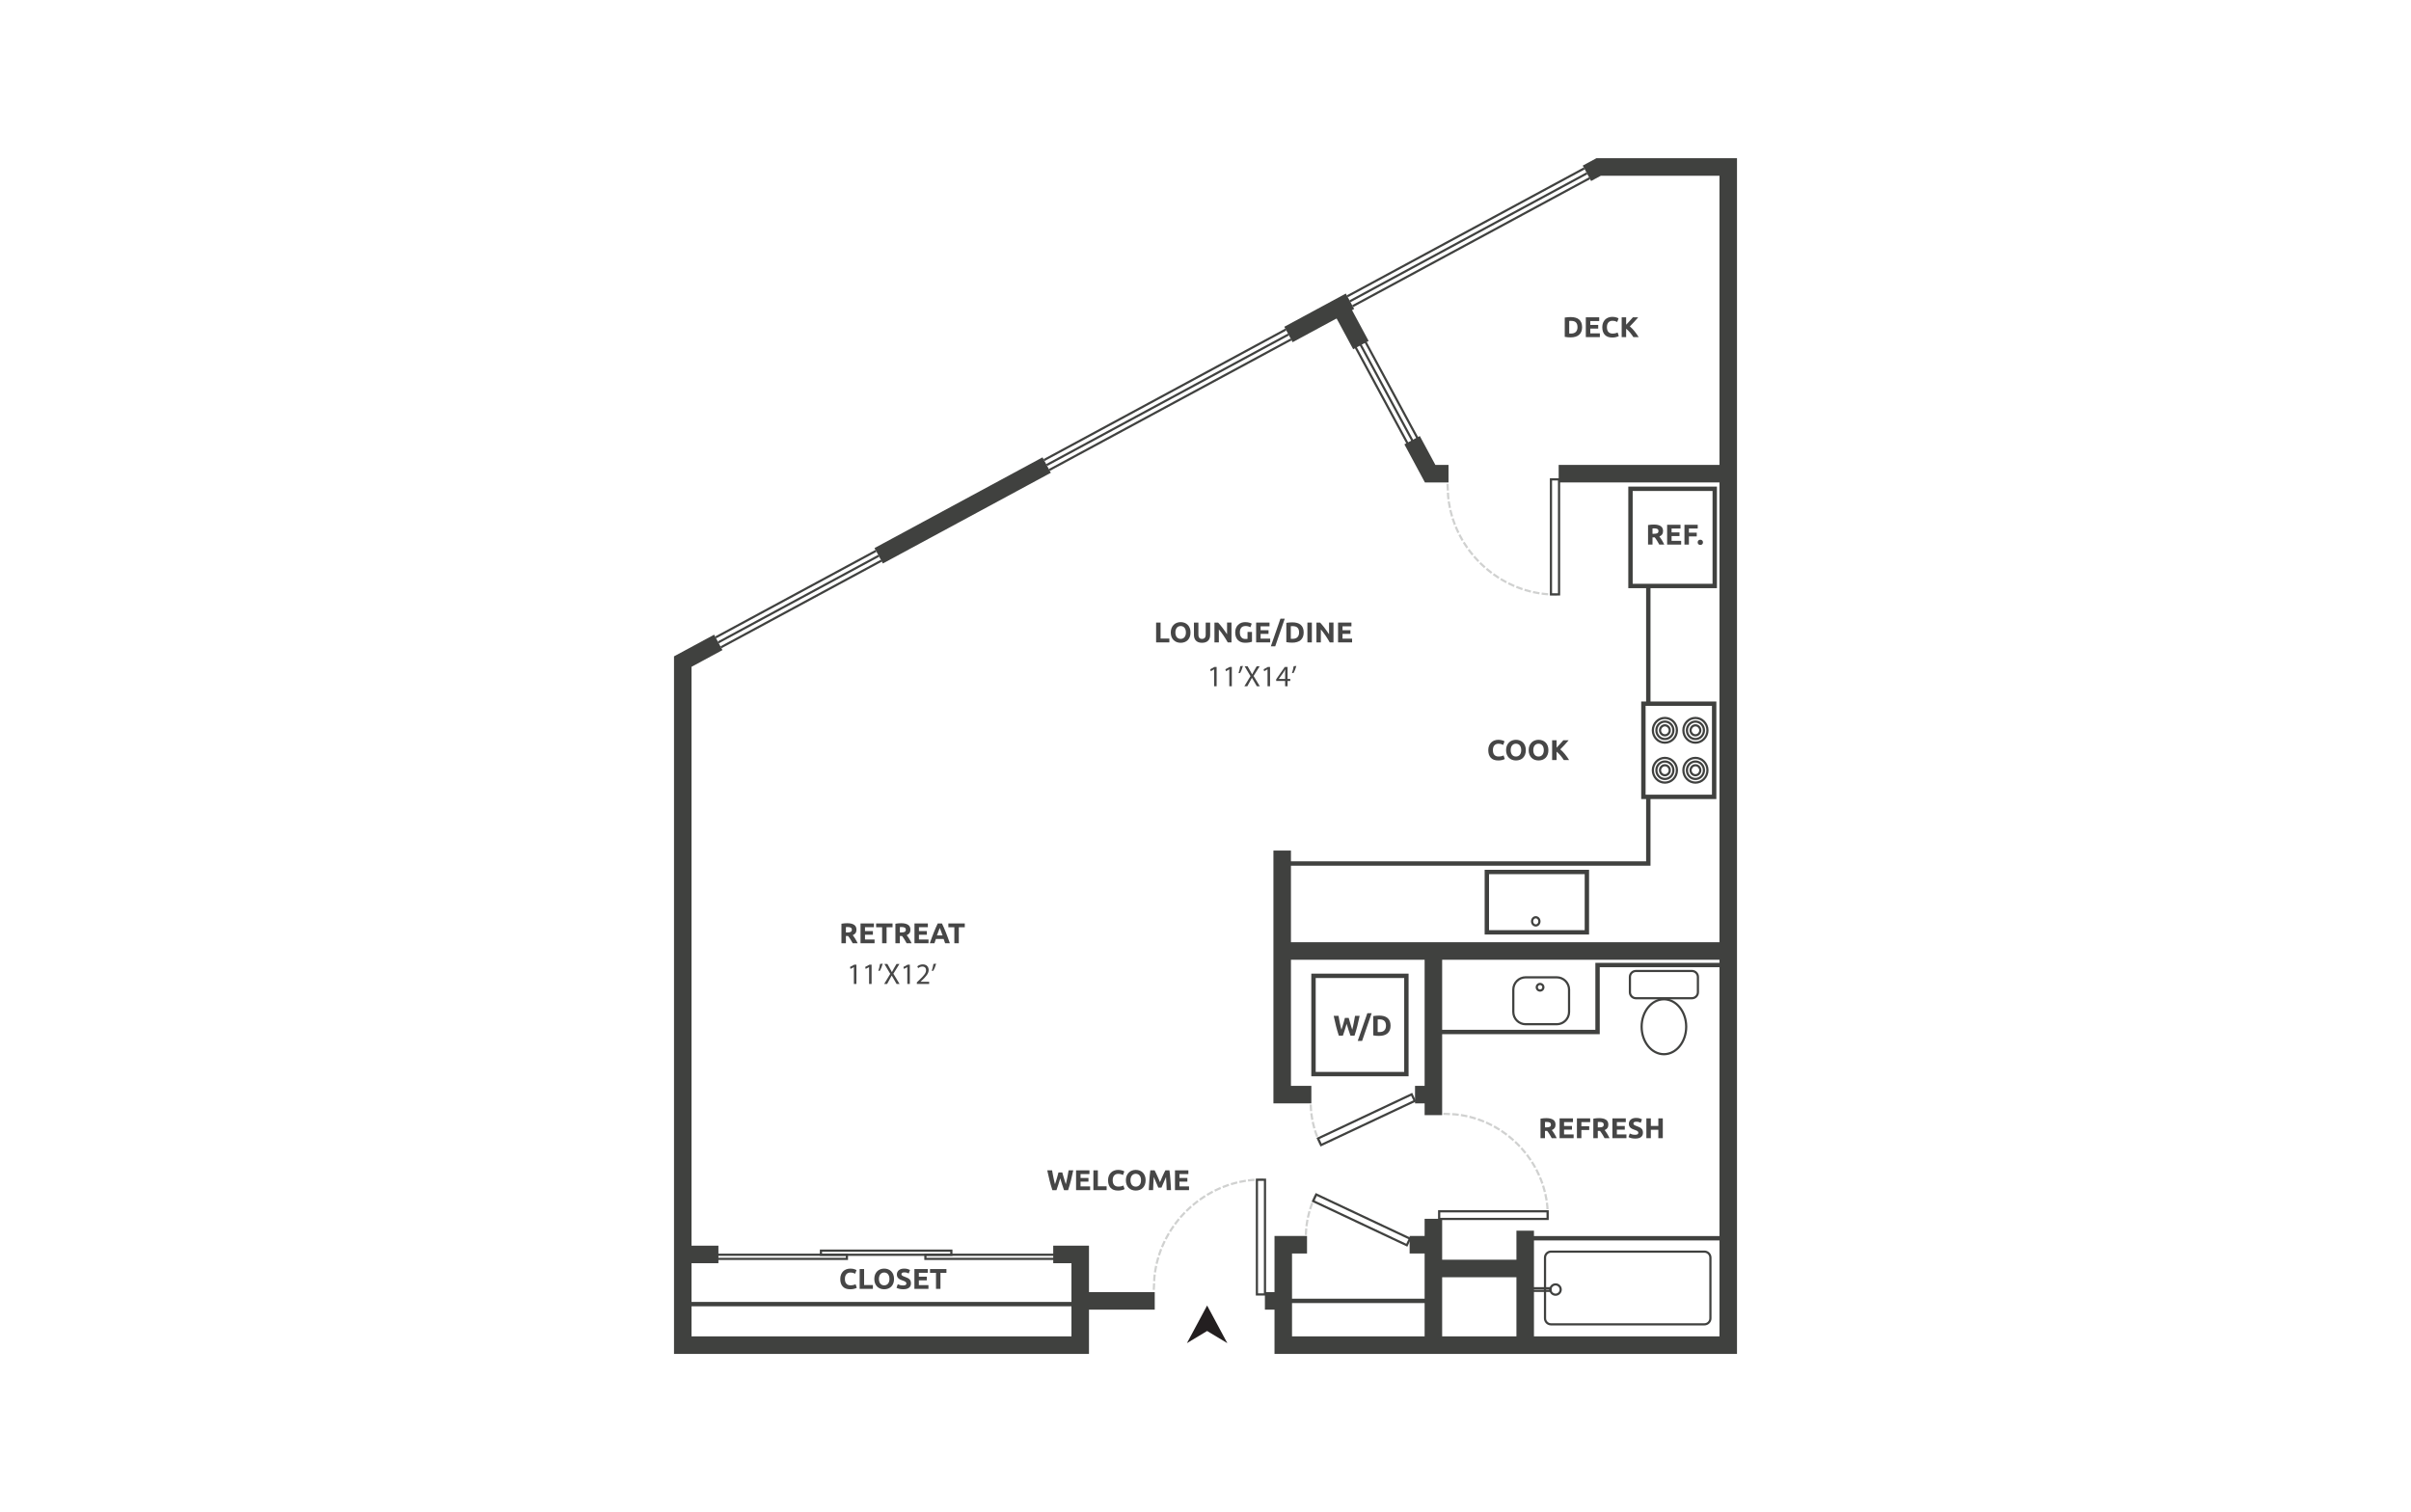 <?xml version="1.0" encoding="UTF-8"?><svg id="Layer_1" xmlns="http://www.w3.org/2000/svg" viewBox="0 0 998 626"><defs><style>.cls-1{fill:#d0d1d0;}.cls-2{fill:#231f20;}.cls-3{fill:#464646;}.cls-4{fill:#fff;}.cls-5{fill:#40413f;}</style></defs><rect class="cls-4" x="-15" y="-13" width="1028" height="652"/><path class="cls-5" d="M688.756,436.879c-5.337,0-9.679-5.303-9.679-11.822s4.342-11.828,9.679-11.828,9.677,5.306,9.677,11.828-4.341,11.822-9.677,11.822ZM688.756,414.136c-4.837,0-8.772,4.899-8.772,10.921,0,6.018,3.935,10.915,8.772,10.915s8.77-4.897,8.77-10.915c0-6.022-3.934-10.921-8.77-10.921Z"/><path class="cls-5" d="M700.347,413.697h-23.182c-1.618,0-2.934-1.316-2.934-2.935v-6.316c0-1.617,1.316-2.933,2.934-2.933h23.182c1.618,0,2.935,1.316,2.935,2.933v6.316c0,1.619-1.317,2.935-2.935,2.935ZM677.165,402.42c-1.118,0-2.027.909-2.027,2.026v6.316c0,1.118.909,2.028,2.027,2.028h23.182c1.119,0,2.028-.91,2.028-2.028v-6.316c0-1.118-.909-2.026-2.028-2.026h-23.182Z"/><path class="cls-5" d="M644.399,424.466h-12.892c-3.058,0-5.546-2.488-5.546-5.545v-9.226c0-3.059,2.488-5.547,5.546-5.547h12.892c3.058,0,5.546,2.488,5.546,5.547v9.226c0,3.057-2.488,5.545-5.546,5.545ZM631.507,405.054c-2.558,0-4.639,2.081-4.639,4.64v9.226c0,2.558,2.081,4.639,4.639,4.639h12.892c2.558,0,4.639-2.081,4.639-4.639v-9.226c0-2.559-2.081-4.64-4.639-4.64h-12.892Z"/><path class="cls-5" d="M637.491,410.536c-1.005,0-1.823-.818-1.823-1.823,0-1.006.817-1.826,1.823-1.826,1.004,0,1.821.82,1.821,1.826,0,1.004-.817,1.823-1.821,1.823ZM637.491,407.794c-.505,0-.916.413-.916.919,0,.505.411.916.916.916.504,0,.914-.411.914-.916,0-.506-.41-.919-.914-.919Z"/><path class="cls-5" d="M705.521,548.708h-63.502c-1.618,0-2.934-1.316-2.934-2.935v-25.137c0-1.619,1.316-2.935,2.934-2.935h63.502c1.618,0,2.935,1.316,2.935,2.935v25.137c0,1.619-1.317,2.935-2.935,2.935ZM642.019,518.608c-1.118,0-2.027.91-2.027,2.028v25.137c0,1.118.909,2.028,2.027,2.028h63.502c1.119,0,2.028-.91,2.028-2.028v-25.137c0-1.118-.909-2.028-2.028-2.028h-63.502Z"/><path class="cls-5" d="M642.225,534.852h-9.186v-1.994h9.186v1.994ZM633.946,533.946h7.372v-.181h-7.372v.181Z"/><path class="cls-5" d="M643.897,536.439c-1.424,0-2.583-1.158-2.583-2.582,0-1.427,1.159-2.588,2.583-2.588s2.583,1.16,2.583,2.588c0,1.424-1.159,2.582-2.583,2.582ZM643.897,532.176c-.924,0-1.676.754-1.676,1.681,0,.924.752,1.675,1.676,1.675s1.676-.751,1.676-1.675c0-.926-.752-1.681-1.676-1.681Z"/><path class="cls-1" d="M640.282,504.244l-.129-2.717.906-.043.129,2.717-.906.043ZM640.11,500.622l-.043-.928c-.039-.42-.086-.861-.139-1.298l-.055-.45.9-.11.055.45c.055.448.102.896.143,1.346l.044.948-.906.043ZM639.746,497.073l-.075-.446c-.1-.593-.212-1.18-.338-1.762l-.095-.445.886-.19.096.443c.128.597.243,1.197.345,1.801l.075.448-.894.15ZM639.033,493.562l-.115-.439c-.151-.577-.315-1.153-.491-1.722l-.134-.434.866-.267.134.432c.18.583.347,1.169.502,1.76l.115.439-.877.23ZM638.013,490.13l-.152-.427c-.202-.563-.415-1.121-.64-1.672l-.171-.42.84-.344.171.42c.23.565.449,1.133.654,1.711l.152.427-.854.305ZM636.698,486.798l-.189-.411c-.25-.545-.511-1.084-.783-1.613l-.206-.404.808-.414.206.404c.277.544.544,1.093.799,1.649l.19.413-.825.377ZM635.098,483.589l-.222-.395c-.294-.522-.6-1.036-.916-1.541l-.24-.386.769-.48.24.384c.323.519.636,1.043.937,1.576l.222.395-.79.446ZM633.235,480.527l-.256-.376c-.337-.494-.685-.981-1.042-1.459l-.272-.363.727-.542.271.363c.366.489.721.987,1.065,1.491l.256.374-.749.512ZM631.12,477.629l-.286-.351c-.378-.466-.765-.921-1.162-1.371l-.3-.338.68-.6.3.34c.404.457.8.923,1.185,1.396l.286.352-.703.572ZM628.771,474.916l-.315-.326c-.415-.432-.839-.854-1.271-1.268l-.328-.314.627-.655.328.314c.441.421.873.854,1.297,1.293l.314.328-.653.629ZM626.204,472.408l-.34-.299c-.448-.397-.906-.781-1.371-1.158l-.352-.285.57-.705.352.285c.475.384.942.779,1.401,1.183l.34.301-.6.678ZM623.438,470.12l-.364-.271c-.48-.356-.967-.703-1.462-1.04l-.375-.255.509-.751.376.255c.506.344,1.003.698,1.494,1.064l.363.271-.541.726ZM620.495,468.07l-.386-.237c-.509-.317-1.025-.622-1.546-.916l-.395-.223.446-.79.395.223c.532.301,1.058.613,1.578.933l.385.239-.477.77ZM617.385,466.275l-.404-.205c-.534-.271-1.072-.531-1.618-.779l-.412-.188.376-.825.413.188c.556.255,1.107.519,1.652.797l.405.205-.412.808ZM614.132,464.751l-.421-.172c-.553-.225-1.111-.438-1.676-.638l-.427-.15.302-.856.428.152c.577.204,1.15.42,1.717.652l.42.172-.343.84ZM610.764,463.513l-.434-.133c-.572-.175-1.149-.338-1.73-.489l-.438-.113.228-.878.439.113c.593.154,1.182.321,1.767.499l.433.133-.265.868ZM607.295,462.575l-.443-.096c-.585-.124-1.173-.234-1.767-.331l-.447-.074.148-.894.448.073c.606.101,1.208.214,1.806.342l.444.094-.189.887ZM603.762,461.95l-.45-.055c-.394-.048-.788-.089-1.185-.124l-1.041-.048.042-.907,1.061.05c.424.037.829.082,1.232.129l.45.053-.108.901ZM600.18,461.678l-2.717-.128.043-.907,2.717.128-.043.907Z"/><path class="cls-5" d="M641.072,505.073h-45.804v-4.066h45.804v4.066ZM596.175,504.166h43.99v-2.253h-43.99v2.253Z"/><path class="cls-1" d="M478.042,534.011l-.906-.043.129-2.719.906.043-.129,2.719ZM478.214,530.387l-.906-.044.063-1.302c.029-.344.062-.666.098-.988l.051-.45.901.103-.051.45c-.036.315-.067.63-.096.948l-.061,1.284ZM478.54,526.827l-.896-.138.069-.448c.094-.608.2-1.211.321-1.81l.089-.445.889.177-.089.445c-.117.588-.221,1.178-.314,1.771l-.069.448ZM479.202,523.292l-.881-.214.108-.441c.144-.595.302-1.185.471-1.773l.126-.436.871.252-.126.436c-.166.574-.32,1.153-.462,1.738l-.107.439ZM480.161,519.828l-.861-.287.143-.43c.195-.581.4-1.158.616-1.729l.161-.423.848.321-.16.425c-.212.56-.414,1.123-.604,1.693l-.143.43ZM481.402,516.457l-.833-.356.178-.418c.241-.561.493-1.118.756-1.67l.195-.409.818.39-.195.409c-.258.542-.505,1.087-.74,1.638l-.179.416ZM482.916,513.197l-.802-.423.212-.402c.285-.538.581-1.073.887-1.603l.227-.393.785.453-.227.393c-.299.519-.59,1.043-.87,1.575l-.212.4ZM484.685,510.071l-.766-.485.243-.383c.327-.515.664-1.026,1.012-1.528l.258-.372.746.515-.258.374c-.341.492-.671.992-.993,1.497l-.243.383ZM486.698,507.099l-.725-.544.273-.363c.367-.487.743-.969,1.129-1.444l.287-.351.702.572-.286.352c-.379.464-.748.935-1.108,1.415l-.272.361ZM488.939,504.292l-.68-.6.3-.338c.405-.459.817-.909,1.238-1.351l.314-.328.656.625-.313.329c-.414.432-.819.875-1.215,1.323l-.3.34ZM491.392,501.67l-.63-.652.326-.315c.438-.423.885-.84,1.34-1.249l.338-.301.605.675-.337.303c-.446.399-.886.808-1.315,1.224l-.326.315ZM494.043,499.248l-.577-.7.35-.287c.47-.388.948-.767,1.433-1.139l.359-.276.552.721-.36.275c-.476.365-.945.737-1.406,1.118l-.35.289ZM496.875,497.044l-.521-.742.371-.26c.499-.351,1.005-.693,1.519-1.024l.381-.246.491.762-.382.246c-.503.324-.999.659-1.489,1.002l-.371.262ZM499.871,495.07l-.461-.783.391-.23c.524-.308,1.056-.608,1.595-.898l.399-.216.431.797-.399.216c-.529.287-1.049.579-1.565.884l-.391.23ZM503.012,493.337l-.396-.815.407-.198c.548-.267,1.102-.522,1.66-.767l.415-.182.364.831-.414.181c-.548.241-1.091.492-1.629.753l-.408.198ZM506.283,491.869l-.329-.845.423-.165c.567-.22,1.139-.429,1.717-.627l.429-.147.295.857-.429.147c-.566.195-1.127.4-1.683.616l-.422.163ZM509.66,490.672l-.259-.868.435-.129c.584-.174,1.172-.335,1.763-.483l.44-.112.221.88-.439.11c-.579.145-1.155.303-1.726.473l-.435.129ZM513.12,489.763l-.183-.889.444-.092c.597-.122,1.197-.236,1.802-.335l.447-.073.146.894-.448.074c-.591.096-1.179.205-1.763.328l-.445.092ZM516.651,489.142l-.111-.9.45-.055c.453-.055.906-.104,1.362-.143l.932-.044.042.907-.913.043c-.428.037-.871.083-1.311.138l-.451.055ZM520.232,488.862l-.043-.905,2.718-.131.043.905-2.718.131Z"/><path class="cls-5" d="M524.077,536.333h-4.249v-48.398h4.249v48.398ZM520.735,535.426h2.435v-46.584h-2.435v46.584Z"/><path class="cls-1" d="M644.445,246.624l-2.717-.131.043-.905,2.717.131-.043.905ZM640.822,246.45l-.742-.035c-.53-.044-1.04-.101-1.55-.165l-.45-.057.113-.9.45.057c.497.064.995.117,1.497.159l.726.035-.044.905ZM637.166,246.057l-.447-.076c-.604-.101-1.205-.216-1.801-.344l-.444-.094.19-.887.444.096c.584.124,1.171.236,1.762.337l.447.074-.15.894ZM633.578,245.34l-.439-.113c-.592-.152-1.18-.315-1.762-.491l-.434-.131.261-.868.435.131c.57.172,1.145.331,1.725.48l.439.113-.225.878ZM630.066,244.32l-.429-.149c-.577-.2-1.148-.411-1.715-.634l-.421-.165.33-.845.422.167c.555.216,1.116.423,1.682.62l.429.149-.297.857ZM626.648,243.019l-.415-.184c-.559-.246-1.111-.505-1.659-.772l-.407-.2.399-.815.406.2c.537.264,1.079.515,1.627.758l.414.182-.366.831ZM623.345,241.441l-.399-.216c-.538-.29-1.069-.592-1.592-.903l-.391-.232.463-.779.39.232c.514.305,1.034.6,1.562.886l.399.216-.432.797ZM620.18,239.603l-.38-.246c-.514-.333-1.019-.675-1.518-1.027l-.37-.262.524-.74.37.262c.488.345.983.68,1.486,1.006l.381.246-.493.762ZM617.169,237.522l-.359-.276c-.484-.372-.961-.753-1.43-1.142l-.349-.29.579-.698.349.29c.461.383.928.756,1.404,1.121l.359.276-.553.719ZM614.33,235.211l-.337-.305c-.454-.409-.9-.825-1.337-1.252l-.325-.315.632-.65.325.317c.429.416.867.825,1.312,1.227l.337.303-.608.675ZM611.681,232.681l-.313-.329c-.42-.443-.832-.893-1.234-1.351l-.3-.34.681-.599.299.34c.396.448.8.891,1.213,1.327l.312.329-.658.623ZM609.236,229.954l-.285-.352c-.385-.475-.761-.956-1.126-1.445l-.272-.361.726-.544.272.363c.359.478.727.949,1.105,1.417l.285.352-.705.57ZM607.014,227.044l-.258-.374c-.347-.501-.684-1.011-1.01-1.528l-.242-.384.767-.483.242.383c.32.506.649,1.006.989,1.5l.258.372-.746.515ZM605.025,223.968l-.227-.393c-.306-.53-.601-1.064-.886-1.605l-.212-.4.803-.423.211.402c.279.53.569,1.054.868,1.573l.227.393-.785.453ZM603.289,220.739l-.195-.409c-.263-.553-.514-1.109-.754-1.672l-.178-.416.834-.356.178.418c.235.549.481,1.095.739,1.637l.195.409-.818.39ZM601.815,217.382l-.161-.423c-.216-.572-.421-1.148-.615-1.729l-.143-.43.86-.287.143.43c.19.57.39,1.135.602,1.693l.16.425-.848.321ZM600.624,213.913l-.126-.436c-.169-.588-.326-1.18-.47-1.776l-.106-.441.881-.212.107.441c.141.583.294,1.164.46,1.738l.126.436-.871.252ZM599.721,210.353l-.088-.445c-.12-.6-.226-1.203-.32-1.81l-.069-.448.896-.138.069.448c.092.593.197,1.185.313,1.771l.089.445-.89.177ZM599.122,206.736l-.051-.45c-.035-.319-.068-.636-.097-.955l-.064-1.337.906-.043.062,1.318c.028.292.058.602.094.914l.051.452-.901.101ZM598.868,203.089l-.129-2.719.906-.043.129,2.719-.906.043Z"/><path class="cls-5" d="M645.802,246.524h-4.26v-48.522h4.26v48.522ZM642.448,245.618h2.447v-46.708h-2.447v46.708Z"/><path class="cls-3" d="M640.08,462.892c1.231,0,2.173.22,2.829.657s.982,1.119.982,2.042c0,.576-.132,1.043-.396,1.403-.265.359-.646.641-1.142.847.166.205.339.439.521.703.181.266.361.542.538.829.178.289.349.588.514.9.167.312.32.618.462.917h-2.064c-.15-.267-.303-.54-.458-.817-.154-.276-.313-.545-.475-.806-.163-.26-.323-.506-.482-.739-.159-.234-.317-.445-.475-.634h-.912v2.995h-1.846v-8.083c.403-.08.819-.135,1.249-.167.43-.032.815-.048,1.155-.048ZM640.187,464.466c-.135,0-.255.004-.361.012-.106.007-.207.016-.302.023v2.226h.521c.694,0,1.192-.087,1.492-.262.299-.172.449-.469.449-.887,0-.402-.151-.687-.455-.857s-.752-.255-1.343-.255Z"/><path class="cls-3" d="M645.572,471.189v-8.202h5.54v1.55h-3.694v1.61h3.279v1.514h-3.279v1.978h3.966v1.55h-5.812Z"/><path class="cls-3" d="M652.745,471.189v-8.202h5.492v1.55h-3.646v1.716h3.244v1.552h-3.244v3.385h-1.846Z"/><path class="cls-3" d="M661.942,462.892c1.231,0,2.173.22,2.829.657s.982,1.119.982,2.042c0,.576-.132,1.043-.396,1.403-.265.359-.646.641-1.142.847.166.205.339.439.521.703.181.266.361.542.538.829.178.289.349.588.514.9.167.312.32.618.462.917h-2.064c-.15-.267-.303-.54-.458-.817-.154-.276-.313-.545-.475-.806-.163-.26-.323-.506-.482-.739-.159-.234-.317-.445-.475-.634h-.912v2.995h-1.846v-8.083c.403-.08.819-.135,1.249-.167.43-.032.815-.048,1.155-.048ZM662.048,464.466c-.135,0-.255.004-.361.012-.106.007-.207.016-.302.023v2.226h.521c.694,0,1.192-.087,1.492-.262.299-.172.449-.469.449-.887,0-.402-.151-.687-.455-.857s-.752-.255-1.343-.255Z"/><path class="cls-3" d="M667.434,471.189v-8.202h5.54v1.55h-3.694v1.61h3.279v1.514h-3.279v1.978h3.966v1.55h-5.812Z"/><path class="cls-3" d="M676.844,469.781c.26,0,.475-.021.646-.066.169-.043.305-.103.408-.177.103-.076.174-.165.213-.267.039-.101.058-.216.058-.342,0-.269-.126-.492-.378-.669-.253-.177-.687-.368-1.303-.574-.268-.096-.537-.204-.804-.326-.268-.122-.509-.276-.723-.462-.212-.184-.386-.409-.521-.675-.134-.264-.201-.585-.201-.964s.071-.721.213-1.024c.142-.305.343-.563.603-.776s.577-.377.947-.491c.371-.115.789-.172,1.255-.172.553,0,1.03.058,1.433.177.402.119.733.248.994.391l-.532,1.456c-.229-.119-.483-.223-.763-.315-.281-.09-.618-.135-1.012-.135-.442,0-.76.06-.953.182-.194.122-.29.31-.29.563,0,.149.036.276.107.377.071.103.172.197.302.28.13.082.28.158.45.225.169.066.357.135.561.205.427.159.797.315,1.113.468.315.154.577.335.787.54.209.204.365.445.468.721.102.276.153.613.153,1.006,0,.765-.268,1.36-.805,1.782s-1.345.634-2.426.634c-.363,0-.69-.023-.982-.066-.292-.044-.55-.097-.775-.159-.225-.064-.419-.131-.58-.202-.162-.071-.298-.138-.408-.202l.521-1.466c.244.133.546.253.905.361.359.106.799.159,1.319.159Z"/><path class="cls-3" d="M686.443,462.987h1.846v8.202h-1.846v-3.48h-3.101v3.48h-1.846v-8.202h1.846v3.137h3.101v-3.137Z"/><path class="cls-3" d="M351.909,533.737c-1.334,0-2.349-.37-3.046-1.112-.7-.742-1.048-1.794-1.048-3.162,0-.677.106-1.282.321-1.817.212-.531.505-.981.875-1.348s.813-.646,1.327-.834c.512-.191,1.068-.283,1.668-.283.347,0,.662.025.948.074.283.053.531.112.746.179.212.067.39.136.531.207.143.071.244.126.308.167l-.533,1.491c-.252-.135-.545-.25-.882-.344-.335-.096-.716-.142-1.141-.142-.285,0-.563.046-.836.142-.271.094-.512.246-.721.455s-.377.48-.503.811c-.128.331-.19.733-.19,1.206,0,.379.041.733.124,1.059.083.329.216.611.402.847.186.237.429.425.728.563s.662.207,1.089.207c.267,0,.508-.016.723-.048.212-.032.402-.069.567-.113.167-.043.312-.092.439-.147.126-.055.241-.106.344-.154l.508,1.481c-.26.156-.627.299-1.102.425-.473.128-1.022.19-1.645.19Z"/><path class="cls-3" d="M361.321,531.985v1.587h-5.48v-8.204h1.845v6.617h3.634Z"/><path class="cls-3" d="M370.077,529.463c0,.703-.104,1.321-.314,1.853-.209.533-.494.979-.857,1.339-.363.358-.795.629-1.296.811-.501.181-1.04.271-1.615.271-.561,0-1.089-.09-1.587-.271-.496-.182-.932-.453-1.302-.811-.37-.359-.662-.806-.875-1.339-.214-.531-.321-1.149-.321-1.853,0-.701.11-1.318.331-1.853.221-.531.519-.979.894-1.343.374-.363.808-.634,1.302-.817.492-.182,1.011-.271,1.557-.271.56,0,1.089.089,1.585.271.498.182.932.453,1.302.817.372.363.664.811.877,1.343.212.535.319,1.151.319,1.853ZM363.817,529.463c0,.404.05.765.149,1.091.097.322.239.6.425.832.186.234.413.414.682.538.267.128.576.191.923.191.338,0,.645-.064.917-.191.271-.124.501-.305.685-.538.186-.232.328-.51.427-.832.099-.326.147-.687.147-1.091,0-.4-.048-.765-.147-1.095-.099-.326-.241-.606-.427-.84-.184-.234-.414-.413-.685-.538-.273-.128-.579-.19-.917-.19-.347,0-.655.066-.923.195-.269.129-.496.312-.682.544-.186.234-.328.514-.425.841-.099.328-.149.689-.149,1.082Z"/><path class="cls-3" d="M373.855,532.162c.26,0,.475-.021.645-.064.17-.044.306-.103.409-.179.101-.074.172-.163.212-.266.039-.103.058-.218.058-.344,0-.267-.126-.491-.379-.668-.252-.179-.685-.37-1.302-.574-.267-.096-.537-.205-.804-.326-.269-.124-.51-.276-.723-.462s-.386-.409-.521-.675c-.135-.264-.202-.586-.202-.964,0-.379.073-.721.214-1.024.142-.305.344-.563.604-.776.26-.214.576-.377.946-.492.372-.113.79-.17,1.256-.17.551,0,1.029.057,1.431.177.402.117.735.248.995.39l-.533,1.456c-.229-.119-.483-.223-.763-.314s-.618-.136-1.013-.136c-.441,0-.758.06-.953.184-.193.122-.289.308-.289.561,0,.15.035.276.106.379s.172.197.301.278c.131.083.28.158.45.225s.358.136.563.207c.425.158.797.314,1.112.468s.577.333.786.538.365.446.468.723.154.611.154,1.006c0,.765-.267,1.358-.804,1.782-.537.421-1.346.632-2.426.632-.363,0-.691-.023-.983-.066s-.551-.096-.776-.159-.418-.131-.579-.202c-.163-.071-.297-.138-.409-.2l.521-1.468c.244.135.547.255.907.361.358.106.799.159,1.319.159Z"/><path class="cls-3" d="M378.506,533.572v-8.204h5.538v1.552h-3.693v1.608h3.278v1.516h-3.278v1.977h3.966v1.552h-5.811Z"/><path class="cls-3" d="M391.763,525.368v1.575h-2.474v6.629h-1.847v-6.629h-2.473v-1.575h6.794Z"/><path class="cls-3" d="M439.718,485.378c.095.324.198.689.313,1.095.114.407.236.827.367,1.261s.262.868.396,1.302.264.838.39,1.208c.104-.402.208-.841.315-1.314s.208-.962.304-1.468c.095-.505.188-1.008.279-1.509s.176-.983.256-1.449h1.918c-.278,1.373-.598,2.765-.958,4.178-.361,1.412-.753,2.754-1.173,4.024h-1.689c-.275-.758-.544-1.553-.803-2.386-.26-.832-.516-1.667-.768-2.503-.253.836-.506,1.67-.759,2.503-.252.832-.517,1.628-.793,2.386h-1.688c-.42-1.27-.81-2.612-1.171-4.024-.36-1.413-.679-2.805-.957-4.178h2.001c.08.466.167.948.262,1.449.095.501.194,1.004.297,1.509.104.506.208.995.315,1.468s.217.912.328,1.314c.142-.386.281-.797.414-1.231.135-.434.266-.868.391-1.302.127-.434.243-.852.35-1.256.107-.402.204-.762.29-1.077h1.575Z"/><path class="cls-3" d="M445.426,492.705v-8.202h5.54v1.55h-3.694v1.61h3.279v1.514h-3.279v1.978h3.966v1.55h-5.812Z"/><path class="cls-3" d="M458.08,491.118v1.587h-5.481v-8.202h1.846v6.615h3.634Z"/><path class="cls-3" d="M462.767,492.872c-1.334,0-2.349-.372-3.048-1.114-.698-.74-1.048-1.794-1.048-3.16,0-.678.107-1.284.32-1.817.213-.533.505-.983.876-1.35s.813-.645,1.326-.834,1.07-.283,1.669-.283c.347,0,.662.025.947.076s.533.112.746.177c.213.067.391.136.533.207.142.073.244.128.307.167l-.532,1.491c-.253-.135-.546-.248-.882-.344-.336-.094-.716-.142-1.142-.142-.284,0-.562.048-.834.142-.273.096-.514.248-.723.457s-.376.478-.503.809c-.126.331-.189.735-.189,1.208,0,.379.041.732.124,1.059.082.328.217.609.402.847.186.237.429.423.728.561.3.138.663.207,1.089.207.268,0,.509-.016.722-.046.213-.032.403-.069.569-.113.166-.043.312-.092.438-.147.127-.057.241-.108.344-.154l.509,1.479c-.26.158-.628.299-1.101.427-.474.126-1.022.19-1.645.19Z"/><path class="cls-3" d="M474.213,488.598c0,.703-.104,1.319-.314,1.853-.21.533-.496.978-.858,1.337-.363.359-.795.629-1.296.811-.501.181-1.04.273-1.615.273-.561,0-1.089-.092-1.586-.273-.498-.182-.932-.452-1.303-.811s-.662-.804-.876-1.337c-.212-.533-.32-1.149-.32-1.853,0-.701.111-1.319.332-1.853.221-.533.518-.979.893-1.343.375-.363.808-.636,1.302-.818.493-.181,1.012-.271,1.557-.271.56,0,1.088.09,1.586.271.497.182.931.455,1.302.818s.662.809.876,1.343.32,1.151.32,1.853ZM467.951,488.598c0,.402.05.765.148,1.089.099.324.241.602.426.834.186.232.413.413.681.538s.576.19.924.19c.339,0,.645-.064.917-.19.273-.126.501-.306.687-.538.185-.232.327-.51.426-.834.098-.324.148-.687.148-1.089s-.05-.767-.148-1.095c-.099-.328-.241-.608-.426-.841-.186-.232-.414-.411-.687-.538-.272-.126-.577-.19-.917-.19-.348,0-.655.066-.924.197-.268.129-.495.312-.681.544-.185.232-.327.514-.426.841-.098.326-.148.687-.148,1.082Z"/><path class="cls-3" d="M477.93,484.503c.142.26.306.581.492.964.186.384.38.797.581,1.243.202.446.402.901.6,1.367s.383.903.558,1.314c.174-.411.359-.848.558-1.314.198-.466.398-.921.6-1.367.201-.446.395-.859.581-1.243.186-.383.351-.703.493-.964h1.681c.079.544.151,1.153.219,1.828.066.675.126,1.378.177,2.108s.099,1.461.143,2.194c.043.735.081,1.426.113,2.072h-1.8c-.024-.797-.055-1.665-.095-2.603s-.098-1.886-.177-2.841c-.143.331-.301.698-.475,1.1-.174.404-.346.806-.516,1.208s-.335.786-.492,1.155c-.159.367-.293.68-.404.941h-1.29c-.111-.26-.245-.574-.404-.941-.159-.368-.322-.753-.493-1.155-.17-.402-.342-.804-.516-1.208-.174-.402-.332-.769-.475-1.1-.079.955-.138,1.902-.177,2.841-.04.939-.072,1.806-.095,2.603h-1.8c.031-.646.069-1.337.113-2.072.043-.733.09-1.465.142-2.194s.111-1.433.178-2.108c.066-.675.14-1.284.219-1.828h1.764Z"/><path class="cls-3" d="M486.368,492.705v-8.202h5.54v1.55h-3.694v1.61h3.279v1.514h-3.279v1.978h3.966v1.55h-5.812Z"/><path class="cls-5" d="M701.801,324.443c-2.999,0-5.44-2.501-5.44-5.575,0-3.071,2.441-5.57,5.44-5.57,2.997,0,5.435,2.499,5.435,5.57,0,3.075-2.438,5.575-5.435,5.575ZM701.801,314.204c-2.5,0-4.533,2.092-4.533,4.663,0,2.573,2.033,4.669,4.533,4.669,2.496,0,4.528-2.095,4.528-4.669,0-2.572-2.031-4.663-4.528-4.663Z"/><path class="cls-5" d="M701.801,322.941c-2.193,0-3.978-1.828-3.978-4.074s1.784-4.072,3.978-4.072c2.192,0,3.975,1.826,3.975,4.072s-1.784,4.074-3.975,4.074ZM701.801,315.703c-1.693,0-3.071,1.42-3.071,3.165,0,1.746,1.378,3.167,3.071,3.167,1.692,0,3.068-1.42,3.068-3.167,0-1.745-1.376-3.165-3.068-3.165Z"/><path class="cls-5" d="M701.801,321.392c-1.361,0-2.468-1.132-2.468-2.524,0-1.39,1.107-2.522,2.468-2.522,1.36,0,2.466,1.132,2.466,2.522,0,1.392-1.106,2.524-2.466,2.524ZM701.801,317.252c-.861,0-1.561.724-1.561,1.615s.701,1.617,1.561,1.617c.86,0,1.56-.726,1.56-1.617s-.7-1.615-1.56-1.615Z"/><path class="cls-5" d="M689.158,324.443c-2.998,0-5.436-2.501-5.436-5.575,0-3.071,2.438-5.57,5.436-5.57,2.999,0,5.44,2.499,5.44,5.57,0,3.075-2.441,5.575-5.44,5.575ZM689.158,314.204c-2.497,0-4.529,2.092-4.529,4.663,0,2.573,2.031,4.669,4.529,4.669,2.5,0,4.533-2.095,4.533-4.669,0-2.572-2.033-4.663-4.533-4.663Z"/><path class="cls-5" d="M689.158,322.941c-2.191,0-3.974-1.828-3.974-4.074s1.783-4.072,3.974-4.072c2.193,0,3.977,1.826,3.977,4.072s-1.784,4.074-3.977,4.074ZM689.158,315.703c-1.691,0-3.067,1.42-3.067,3.165,0,1.746,1.375,3.167,3.067,3.167,1.693,0,3.07-1.42,3.07-3.167,0-1.745-1.377-3.165-3.07-3.165Z"/><path class="cls-5" d="M689.158,321.392c-1.359,0-2.465-1.132-2.465-2.524,0-1.39,1.106-2.522,2.465-2.522,1.361,0,2.469,1.132,2.469,2.522,0,1.392-1.108,2.524-2.469,2.524ZM689.158,317.252c-.859,0-1.559.724-1.559,1.615s.7,1.617,1.559,1.617c.862,0,1.562-.726,1.562-1.617s-.701-1.615-1.562-1.615Z"/><path class="cls-5" d="M701.801,307.91c-2.999,0-5.44-2.499-5.44-5.57,0-3.073,2.441-5.574,5.44-5.574,2.997,0,5.435,2.501,5.435,5.574,0,3.071-2.438,5.57-5.435,5.57ZM701.801,297.673c-2.5,0-4.533,2.094-4.533,4.667,0,2.572,2.033,4.663,4.533,4.663,2.496,0,4.528-2.092,4.528-4.663,0-2.573-2.031-4.667-4.528-4.667Z"/><path class="cls-5" d="M701.801,306.411c-2.193,0-3.978-1.826-3.978-4.072s1.784-4.074,3.978-4.074c2.192,0,3.975,1.828,3.975,4.074s-1.784,4.072-3.975,4.072ZM701.801,299.173c-1.693,0-3.071,1.42-3.071,3.167,0,1.745,1.378,3.165,3.071,3.165,1.692,0,3.068-1.42,3.068-3.165,0-1.746-1.376-3.167-3.068-3.167Z"/><path class="cls-5" d="M701.801,304.862c-1.361,0-2.468-1.132-2.468-2.522,0-1.392,1.107-2.524,2.468-2.524,1.36,0,2.466,1.132,2.466,2.524,0,1.39-1.106,2.522-2.466,2.522ZM701.801,300.723c-.861,0-1.561.726-1.561,1.617s.701,1.615,1.561,1.615c.86,0,1.56-.724,1.56-1.615s-.7-1.617-1.56-1.617Z"/><path class="cls-5" d="M689.158,307.91c-2.998,0-5.436-2.499-5.436-5.57,0-3.073,2.438-5.574,5.436-5.574,2.999,0,5.44,2.501,5.44,5.574,0,3.071-2.441,5.57-5.44,5.57ZM689.158,297.673c-2.497,0-4.529,2.094-4.529,4.667,0,2.572,2.031,4.663,4.529,4.663,2.5,0,4.533-2.092,4.533-4.663,0-2.573-2.033-4.667-4.533-4.667Z"/><path class="cls-5" d="M689.158,306.411c-2.191,0-3.974-1.826-3.974-4.072s1.783-4.074,3.974-4.074c2.193,0,3.977,1.828,3.977,4.074s-1.784,4.072-3.977,4.072ZM689.158,299.173c-1.691,0-3.067,1.42-3.067,3.167,0,1.745,1.375,3.165,3.067,3.165,1.693,0,3.07-1.42,3.07-3.165,0-1.746-1.377-3.167-3.07-3.167Z"/><path class="cls-5" d="M689.158,304.862c-1.359,0-2.465-1.132-2.465-2.522,0-1.392,1.106-2.524,2.465-2.524,1.361,0,2.469,1.132,2.469,2.524,0,1.39-1.108,2.522-2.469,2.522ZM689.158,300.723c-.859,0-1.559.726-1.559,1.617s.7,1.615,1.559,1.615c.862,0,1.562-.724,1.562-1.615s-.701-1.617-1.562-1.617Z"/><path class="cls-5" d="M710.458,330.798h-31.101v-40.389h31.101v40.389ZM681.17,328.984h27.474v-36.761h-27.474v36.761Z"/><path class="cls-5" d="M635.706,383.581c-1.09,0-1.977-.967-1.977-2.157,0-1.188.886-2.154,1.977-2.154,1.089,0,1.976.965,1.976,2.154,0,1.19-.886,2.157-1.976,2.157ZM635.706,380.177c-.59,0-1.07.56-1.07,1.247,0,.689.48,1.25,1.07,1.25s1.069-.561,1.069-1.25c0-.687-.479-1.247-1.069-1.247Z"/><path class="cls-5" d="M657.773,386.87h-43.222v-26.788h43.225l-.003,26.788ZM616.364,385.056h39.595l.003-23.161h-39.598v23.161Z"/><path class="cls-3" d="M684.591,217.154c1.231,0,2.173.22,2.829.657s.982,1.119.982,2.042c0,.576-.132,1.043-.396,1.403-.265.359-.646.641-1.142.847.166.205.339.439.521.703.181.266.361.542.538.829.178.289.349.588.514.9.167.312.32.618.462.917h-2.064c-.15-.267-.303-.54-.458-.817-.154-.276-.313-.545-.475-.806-.163-.26-.323-.506-.482-.739-.159-.234-.317-.445-.475-.634h-.912v2.995h-1.846v-8.083c.403-.08.819-.135,1.249-.167.43-.032.815-.048,1.155-.048ZM684.698,218.728c-.135,0-.255.004-.361.012-.106.007-.207.016-.302.023v2.226h.521c.694,0,1.192-.087,1.492-.262.299-.172.449-.469.449-.887,0-.402-.151-.687-.455-.857s-.752-.255-1.343-.255Z"/><path class="cls-3" d="M690.083,225.452v-8.202h5.54v1.55h-3.694v1.61h3.279v1.514h-3.279v1.978h3.966v1.55h-5.812Z"/><path class="cls-3" d="M697.256,225.452v-8.202h5.492v1.55h-3.646v1.716h3.244v1.552h-3.244v3.385h-1.846Z"/><path class="cls-3" d="M704.926,224.517c0,.356-.113.625-.337.811-.225.184-.479.278-.763.278s-.538-.094-.763-.278c-.225-.186-.337-.455-.337-.811,0-.354.113-.625.337-.811.225-.184.479-.278.763-.278s.538.094.763.278c.225.186.337.457.337.811Z"/><path class="cls-3" d="M558.279,421.407c.095.324.198.689.313,1.095.114.407.236.827.367,1.261s.262.868.396,1.302.264.838.39,1.208c.104-.402.208-.841.315-1.314s.208-.962.304-1.468c.095-.505.188-1.008.279-1.509s.176-.983.256-1.449h1.918c-.278,1.373-.598,2.765-.958,4.178-.361,1.412-.753,2.754-1.173,4.024h-1.689c-.275-.758-.544-1.553-.803-2.386-.26-.832-.516-1.667-.768-2.503-.253.836-.506,1.67-.759,2.503-.252.832-.517,1.628-.793,2.386h-1.688c-.42-1.27-.81-2.612-1.171-4.024-.36-1.413-.679-2.805-.957-4.178h2.001c.08.466.167.948.262,1.449.095.501.194,1.004.297,1.509.104.506.208.995.315,1.468s.217.912.328,1.314c.142-.386.281-.797.414-1.231.135-.434.266-.868.391-1.302.127-.434.243-.852.35-1.256.107-.402.204-.762.29-1.077h1.575Z"/><path class="cls-3" d="M563.822,430.923h-1.811l3.978-11.457h1.786l-3.953,11.457Z"/><path class="cls-3" d="M575.611,424.627c0,.71-.11,1.33-.331,1.858-.221.53-.535.967-.941,1.314-.406.347-.902.608-1.486.781s-1.239.26-1.965.26c-.331,0-.718-.014-1.159-.041-.443-.028-.877-.085-1.303-.172v-7.989c.426-.08.871-.133,1.332-.159.461-.028.858-.043,1.189-.043.702,0,1.34.08,1.912.237s1.063.406,1.474.746c.41.34.726.774.947,1.302.221.53.331,1.164.331,1.906ZM570.273,427.23c.087.009.188.014.302.018.114.005.251.007.408.007.924,0,1.608-.234,2.054-.7.446-.464.669-1.109.669-1.929,0-.861-.212-1.511-.638-1.954-.426-.441-1.101-.662-2.024-.662-.126,0-.257.002-.391.005-.135.005-.26.014-.379.03v5.184Z"/><path class="cls-1" d="M540.989,511.288l-.906-.035.017-.453c.024-.611.06-1.22.112-1.831l.037-.452.904.074-.038.452c-.05.597-.086,1.196-.108,1.792l-.018.453ZM541.245,507.708l-.899-.119.058-.448c.08-.606.172-1.21.279-1.814l.079-.446.893.158-.079.448c-.104.59-.194,1.18-.272,1.771l-.059.45ZM541.83,504.175l-.885-.2.1-.441c.134-.597.282-1.19.444-1.782l.12-.438.874.241-.12.438c-.159.577-.303,1.157-.435,1.739l-.099.443ZM542.737,500.705l-.862-.282.141-.432c.146-.445.3-.891.462-1.335l.341-.82.838.349-.334.8c-.151.416-.302.852-.445,1.289l-.142.43ZM544.004,497.347l-.838-.349,1.042-2.513.838.349-1.042,2.513Z"/><path class="cls-5" d="M582.548,516.109l-39.603-18.669,1.67-3.549,39.611,18.669-1.678,3.549ZM544.151,497.007l37.965,17.894.902-1.909-37.969-17.894-.898,1.909Z"/><path class="cls-1" d="M546.221,474.05l-1.042-2.513.838-.349,1.042,2.513-.838.349ZM544.831,470.699l-.334-.802c-.169-.462-.323-.909-.469-1.353l-.141-.432.862-.282.142.43c.143.438.293.873.452,1.307l.327.783-.838.349ZM543.621,467.22l-.12-.438c-.162-.592-.31-1.185-.444-1.782l-.1-.441.885-.2.099.443c.132.583.276,1.162.435,1.739l.12.438-.874.241ZM542.774,463.653l-.079-.446c-.107-.604-.199-1.208-.279-1.814l-.058-.448.899-.119.059.45c.078.592.168,1.181.272,1.771l.079.448-.893.158ZM542.26,460.019l-.037-.452c-.051-.611-.088-1.22-.112-1.831l-.017-.453.906-.035.018.453c.022.597.058,1.196.108,1.792l.038.452-.904.074Z"/><path class="cls-5" d="M546.627,474.643l-1.671-3.548.41-.195,39.194-18.476,1.678,3.549-.411.195-39.2,18.475ZM546.162,471.528l.899,1.907,37.969-17.894-.902-1.909-37.966,17.895Z"/><path class="cls-3" d="M620.144,314.819c-1.334,0-2.349-.372-3.048-1.114-.698-.74-1.048-1.794-1.048-3.16,0-.678.107-1.284.32-1.817.213-.533.505-.983.876-1.35s.813-.645,1.326-.834,1.07-.283,1.669-.283c.347,0,.662.025.947.076s.533.112.746.177c.213.067.391.136.533.207.142.073.244.128.307.167l-.532,1.491c-.253-.135-.546-.248-.882-.344-.336-.094-.716-.142-1.142-.142-.284,0-.562.048-.834.142-.273.096-.514.248-.723.457s-.376.478-.503.809c-.126.331-.189.735-.189,1.208,0,.379.041.732.124,1.059.082.328.217.609.402.847.186.237.429.423.728.561.3.138.663.207,1.089.207.268,0,.509-.016.722-.046.213-.032.403-.069.569-.113.166-.043.312-.092.438-.147.127-.057.241-.108.344-.154l.509,1.479c-.26.158-.628.299-1.101.427-.474.126-1.022.19-1.645.19Z"/><path class="cls-3" d="M631.59,310.545c0,.703-.104,1.319-.314,1.853-.21.533-.496.978-.858,1.337-.363.359-.795.629-1.296.811-.501.181-1.04.273-1.615.273-.561,0-1.089-.092-1.586-.273-.498-.182-.932-.452-1.303-.811s-.662-.804-.876-1.337c-.212-.533-.32-1.149-.32-1.853,0-.701.111-1.319.332-1.853.221-.533.518-.979.893-1.343.375-.363.808-.636,1.302-.818.493-.181,1.012-.271,1.557-.271.56,0,1.088.09,1.586.271.497.182.931.455,1.302.818s.662.809.876,1.343.32,1.151.32,1.853ZM625.328,310.545c0,.402.05.765.148,1.089.099.324.241.602.426.834.186.232.413.413.681.538s.576.19.924.19c.339,0,.645-.064.917-.19.273-.126.501-.306.687-.538.185-.232.327-.51.426-.834.098-.324.148-.687.148-1.089s-.05-.767-.148-1.095c-.099-.328-.241-.608-.426-.841-.186-.232-.414-.411-.687-.538-.272-.126-.577-.19-.917-.19-.348,0-.655.066-.924.197-.268.129-.495.312-.681.544-.185.232-.327.514-.426.841-.098.326-.148.687-.148,1.082Z"/><path class="cls-3" d="M640.94,310.545c0,.703-.104,1.319-.314,1.853-.21.533-.496.978-.858,1.337-.363.359-.795.629-1.296.811-.501.181-1.04.273-1.615.273-.561,0-1.089-.092-1.586-.273-.498-.182-.932-.452-1.303-.811s-.662-.804-.876-1.337c-.212-.533-.32-1.149-.32-1.853,0-.701.111-1.319.332-1.853.221-.533.518-.979.893-1.343.375-.363.808-.636,1.302-.818.493-.181,1.012-.271,1.557-.271.56,0,1.088.09,1.586.271.497.182.931.455,1.302.818s.662.809.876,1.343.32,1.151.32,1.853ZM634.678,310.545c0,.402.05.765.148,1.089.099.324.241.602.426.834.186.232.413.413.681.538s.576.19.924.19c.339,0,.645-.064.917-.19.273-.126.501-.306.687-.538.185-.232.327-.51.426-.834.098-.324.148-.687.148-1.089s-.05-.767-.148-1.095c-.099-.328-.241-.608-.426-.841-.186-.232-.414-.411-.687-.538-.272-.126-.577-.19-.917-.19-.348,0-.655.066-.924.197-.268.129-.495.312-.681.544-.185.232-.327.514-.426.841-.098.326-.148.687-.148,1.082Z"/><path class="cls-3" d="M647.315,314.652c-.167-.267-.362-.556-.588-.866s-.469-.622-.729-.937c-.261-.315-.534-.616-.818-.905-.285-.289-.569-.544-.855-.767v3.475h-1.846v-8.202h1.846v3.082c.475-.498.957-1.02,1.447-1.564s.942-1.05,1.357-1.518h2.192c-.558.664-1.12,1.304-1.685,1.916-.564.615-1.159,1.231-1.783,1.853.656.547,1.288,1.197,1.899,1.948.609.751,1.196,1.58,1.759,2.485h-2.195Z"/><path class="cls-5" d="M394.252,519.911h-54.884v-2.625h54.884v2.625ZM340.275,519.004h53.071v-.811h-53.071v.811Z"/><path class="cls-5" d="M351.019,521.611h-54.885v-2.621h54.885v2.621ZM297.041,520.705h53.072v-.808h-53.072v.808Z"/><path class="cls-5" d="M437.487,521.611h-54.885v-2.621h54.885v2.621ZM383.509,520.705h53.072v-.808h-53.072v.808Z"/><rect class="cls-5" x="358.967" y="207.68" width="79.039" height="7.254" transform="translate(-52.546 214.702) rotate(-28.367)"/><rect class="cls-5" x="531.598" y="127.965" width="28.959" height="7.254" transform="translate(3.05 275.253) rotate(-28.367)"/><rect class="cls-5" x="283.069" y="515.692" width="14.306" height="7.255"/><polygon class="cls-5" points="450.768 560.5 278.995 560.5 278.995 271.719 295.604 262.75 299.05 269.133 286.249 276.047 286.249 553.245 443.513 553.245 443.513 522.947 435.965 522.947 435.965 515.692 450.768 515.692 450.768 560.5"/><rect class="cls-5" x="523.588" y="534.916" width="7.601" height="7.255"/><rect class="cls-5" x="448.035" y="534.916" width="29.953" height="7.255"/><rect class="cls-5" x="583.495" y="511.668" width="9.389" height="7.255"/><rect class="cls-5" x="589.703" y="394.144" width="7.255" height="67.504"/><rect class="cls-5" x="589.703" y="504.566" width="7.255" height="52.306"/><rect class="cls-5" x="594.224" y="521.505" width="35.318" height="7.255"/><rect class="cls-5" x="627.704" y="509.485" width="7.255" height="47.836"/><rect class="cls-5" x="531.636" y="390.069" width="181.955" height="7.255"/><rect class="cls-5" x="585.731" y="449.527" width="8.047" height="7.255"/><polygon class="cls-5" points="542.813 456.781 527.115 456.781 527.115 352.119 534.369 352.119 534.369 449.527 542.813 449.527 542.813 456.781"/><rect class="cls-5" x="555.253" y="125.232" width="7.254" height="18.746" transform="translate(2.987 281.058) rotate(-28.301)"/><polygon class="cls-5" points="599.59 199.721 589.823 199.721 581.33 183.949 587.716 180.51 594.155 192.466 599.59 192.466 599.59 199.721"/><rect class="cls-5" x="645.19" y="192.466" width="70.188" height="7.255"/><rect class="cls-5" x="292.795" y="247.561" width="75.451" height=".906" transform="translate(-78.15 186.832) rotate(-28.369)"/><rect class="cls-5" x="426.426" y="165.046" width="113.743" height=".906" transform="translate(-20.595 249.514) rotate(-28.369)"/><rect class="cls-5" x="552.123" y="97.777" width="111.451" height=".906" transform="translate(26.325 300.616) rotate(-28.369)"/><rect class="cls-5" x="293.905" y="249.594" width="75.451" height=".906" transform="translate(-78.982 187.603) rotate(-28.369)"/><rect class="cls-5" x="427.536" y="167.08" width="113.743" height=".906" transform="translate(-21.428 250.286) rotate(-28.369)"/><rect class="cls-5" x="553.235" y="99.81" width="111.449" height=".906" transform="translate(25.493 301.387) rotate(-28.369)"/><rect class="cls-5" x="291.684" y="245.507" width="75.45" height=".906" transform="translate(-77.308 186.057) rotate(-28.369)"/><rect class="cls-5" x="425.315" y="162.993" width="113.742" height=".906" transform="translate(-19.753 248.739) rotate(-28.369)"/><rect class="cls-5" x="551.013" y="95.724" width="111.45" height=".906" transform="translate(27.168 299.841) rotate(-28.369)"/><rect class="cls-5" x="283.068" y="538.976" width="163.179" height="1.814"/><rect class="cls-5" x="533.423" y="537.637" width="59.46" height="1.814"/><rect class="cls-5" x="632.225" y="511.707" width="80.918" height="1.814"/><polygon class="cls-5" points="662.191 428.132 593.777 428.132 593.777 426.318 660.378 426.318 660.378 398.6 716.72 398.6 716.72 400.414 662.191 400.414 662.191 428.132"/><rect class="cls-5" x="681.388" y="242.587" width="1.814" height="48.564"/><polygon class="cls-5" points="683.202 358.39 532.082 358.39 532.082 356.577 681.388 356.577 681.388 329.877 683.202 329.877 683.202 358.39"/><path class="cls-5" d="M583.061,445.568h-40.261v-42.498h40.261v42.498ZM544.614,443.755h36.634v-38.871h-36.634v38.871Z"/><path class="cls-5" d="M710.698,243.494h-36.684v-42.048h36.684v42.048ZM675.827,241.68h33.057v-38.421h-33.057v38.421Z"/><polygon class="cls-5" points="719.005 560.5 527.562 560.5 527.562 511.668 541.024 511.668 541.024 518.923 534.817 518.923 534.817 553.245 711.751 553.245 711.751 72.754 662.648 72.754 658.604 74.94 655.155 68.557 660.813 65.5 719.005 65.5 719.005 560.5"/><path class="cls-3" d="M350.71,382.198c1.231,0,2.173.22,2.829.657s.982,1.119.982,2.042c0,.576-.132,1.043-.396,1.403-.265.359-.646.641-1.142.847.166.205.339.439.521.703.181.266.361.542.538.829.178.289.349.588.514.9.167.312.32.618.462.917h-2.064c-.15-.267-.303-.54-.458-.817-.154-.276-.313-.545-.475-.806-.163-.26-.323-.506-.482-.739-.159-.234-.317-.445-.475-.634h-.912v2.995h-1.846v-8.083c.403-.08.819-.135,1.249-.167.43-.032.815-.048,1.155-.048ZM350.817,383.772c-.135,0-.255.004-.361.012-.106.007-.207.016-.302.023v2.226h.521c.694,0,1.192-.087,1.492-.262.299-.172.449-.469.449-.887,0-.402-.151-.687-.455-.857s-.752-.255-1.343-.255Z"/><path class="cls-3" d="M356.202,390.495v-8.202h5.54v1.55h-3.694v1.61h3.279v1.514h-3.279v1.978h3.966v1.55h-5.812Z"/><path class="cls-3" d="M369.458,382.293v1.575h-2.473v6.628h-1.846v-6.628h-2.474v-1.575h6.794Z"/><path class="cls-3" d="M373.046,382.198c1.231,0,2.173.22,2.829.657s.982,1.119.982,2.042c0,.576-.132,1.043-.396,1.403-.265.359-.646.641-1.142.847.166.205.339.439.521.703.181.266.361.542.538.829.178.289.349.588.514.9.167.312.32.618.462.917h-2.064c-.15-.267-.303-.54-.458-.817-.154-.276-.313-.545-.475-.806-.163-.26-.323-.506-.482-.739-.159-.234-.317-.445-.475-.634h-.912v2.995h-1.846v-8.083c.403-.08.819-.135,1.249-.167.43-.032.815-.048,1.155-.048ZM373.152,383.772c-.135,0-.255.004-.361.012-.106.007-.207.016-.302.023v2.226h.521c.694,0,1.192-.087,1.492-.262.299-.172.449-.469.449-.887,0-.402-.151-.687-.455-.857s-.752-.255-1.343-.255Z"/><path class="cls-3" d="M378.537,390.495v-8.202h5.54v1.55h-3.694v1.61h3.279v1.514h-3.279v1.978h3.966v1.55h-5.812Z"/><path class="cls-3" d="M391.213,390.495c-.091-.285-.189-.577-.294-.878-.105-.299-.21-.599-.314-.896h-3.204c-.104.299-.207.599-.312.9-.104.299-.201.592-.29.875h-1.917c.308-.884.601-1.7.878-2.45.277-.751.547-1.456.813-2.12.265-.662.526-1.291.784-1.888.257-.595.524-1.178.801-1.745h1.75c.27.567.536,1.149.797,1.745.261.597.525,1.226.791,1.888.266.664.537,1.369.815,2.12.277.749.57,1.566.88,2.45h-1.978ZM388.995,384.151c-.041.119-.101.282-.181.485-.08.205-.169.443-.271.712-.101.267-.214.565-.34.887-.125.322-.252.662-.382,1.017h2.346c-.126-.356-.247-.696-.365-1.02s-.229-.62-.335-.889c-.106-.269-.199-.505-.279-.71s-.144-.365-.194-.482Z"/><path class="cls-3" d="M399.358,382.293v1.575h-2.473v6.628h-1.846v-6.628h-2.474v-1.575h6.794Z"/><path class="cls-3" d="M484.038,264.354v1.587h-5.481v-8.202h1.846v6.615h3.634Z"/><path class="cls-3" d="M492.797,261.834c0,.703-.104,1.319-.314,1.853-.21.533-.496.978-.858,1.337-.363.359-.795.629-1.296.811-.501.181-1.04.273-1.615.273-.561,0-1.089-.092-1.586-.273-.498-.182-.932-.452-1.303-.811s-.662-.804-.876-1.337c-.212-.533-.32-1.149-.32-1.853,0-.701.111-1.319.332-1.853.221-.533.518-.979.893-1.343.375-.363.808-.636,1.302-.818.493-.181,1.012-.271,1.557-.271.56,0,1.088.09,1.586.271.497.182.931.455,1.302.818s.662.809.876,1.343.32,1.151.32,1.853ZM486.535,261.834c0,.402.05.765.148,1.089.099.324.241.602.426.834.186.232.413.413.681.538s.576.19.924.19c.339,0,.645-.064.917-.19.273-.126.501-.306.687-.538.185-.232.327-.51.426-.834.098-.324.148-.687.148-1.089s-.05-.767-.148-1.095c-.099-.328-.241-.608-.426-.841-.186-.232-.414-.411-.687-.538-.272-.126-.577-.19-.917-.19-.348,0-.655.066-.924.197-.268.129-.495.312-.681.544-.185.232-.327.514-.426.841-.098.326-.148.687-.148,1.082Z"/><path class="cls-3" d="M497.542,266.108c-.576,0-1.072-.082-1.491-.243-.418-.163-.763-.388-1.035-.675-.273-.289-.474-.632-.604-1.031s-.195-.838-.195-1.319v-5.101h1.846v4.947c0,.331.037.615.113.847.074.232.177.421.307.569.13.145.288.25.474.314.185.064.389.094.609.094.45,0,.815-.138,1.095-.414.28-.275.42-.746.42-1.408v-4.947h1.846v5.101c0,.482-.067.923-.201,1.327-.135.402-.339.747-.616,1.034-.276.289-.628.512-1.054.669s-.931.237-1.515.237Z"/><path class="cls-3" d="M508.206,265.941c-.529-.939-1.101-1.867-1.716-2.781-.616-.916-1.27-1.78-1.964-2.593v5.374h-1.823v-8.202h1.504c.26.26.548.579.863.958.316.379.638.783.965,1.213.327.43.653.877.976,1.337.324.462.628.905.912,1.332v-4.84h1.834v8.202h-1.551Z"/><path class="cls-3" d="M515.652,259.16c-.86,0-1.482.237-1.864.716s-.574,1.13-.574,1.959c0,.402.047.767.142,1.095s.236.609.426.847.426.42.71.551c.284.129.616.195.995.195.205,0,.381-.004.527-.012.145-.007.274-.023.384-.046v-2.853h1.846v4.059c-.221.087-.576.181-1.065.278-.489.099-1.093.149-1.811.149-.616,0-1.173-.096-1.675-.285-.501-.188-.929-.464-1.284-.827s-.63-.809-.823-1.337c-.194-.53-.29-1.133-.29-1.812,0-.687.107-1.295.32-1.823.213-.53.505-.978.876-1.344s.807-.645,1.308-.834,1.036-.283,1.604-.283c.387,0,.736.025,1.048.076s.58.112.805.177c.225.067.41.136.556.207.146.073.251.128.314.167l-.532,1.479c-.252-.133-.543-.25-.87-.349-.328-.097-.685-.147-1.071-.147Z"/><path class="cls-3" d="M519.96,265.941v-8.202h5.54v1.55h-3.694v1.61h3.279v1.514h-3.279v1.978h3.966v1.55h-5.812Z"/><path class="cls-3" d="M527.855,267.574h-1.811l3.978-11.457h1.786l-3.953,11.457Z"/><path class="cls-3" d="M539.644,261.834c0,.71-.11,1.33-.331,1.858-.221.53-.535.967-.941,1.314-.406.347-.902.608-1.486.781s-1.239.26-1.965.26c-.331,0-.718-.014-1.159-.041-.443-.028-.877-.085-1.303-.172v-7.989c.426-.08.871-.133,1.332-.159.461-.028.858-.043,1.189-.043.702,0,1.34.08,1.912.237s1.063.406,1.474.746c.41.34.726.774.947,1.302.221.53.331,1.164.331,1.906ZM534.306,264.438c.087.009.188.014.302.018.114.005.251.007.408.007.924,0,1.608-.234,2.054-.7.446-.464.669-1.109.669-1.929,0-.861-.212-1.511-.638-1.954-.426-.441-1.101-.662-2.024-.662-.126,0-.257.002-.391.005-.135.005-.26.014-.379.03v5.184Z"/><path class="cls-3" d="M541.182,257.739h1.846v8.202h-1.846v-8.202Z"/><path class="cls-3" d="M550.426,265.941c-.529-.939-1.101-1.867-1.716-2.781-.616-.916-1.27-1.78-1.964-2.593v5.374h-1.823v-8.202h1.504c.26.26.548.579.863.958.316.379.638.783.965,1.213.327.43.653.877.976,1.337.324.462.628.905.912,1.332v-4.84h1.834v8.202h-1.551Z"/><path class="cls-3" d="M553.87,265.941v-8.202h5.54v1.55h-3.694v1.61h3.279v1.514h-3.279v1.978h3.966v1.55h-5.812Z"/><path class="cls-3" d="M654.889,135.452c0,.71-.11,1.33-.331,1.858-.221.53-.535.967-.941,1.314-.406.347-.902.608-1.486.781s-1.239.26-1.965.26c-.331,0-.718-.014-1.159-.041-.443-.028-.877-.085-1.303-.172v-7.989c.426-.08.871-.133,1.332-.159.461-.028.858-.043,1.189-.043.702,0,1.34.08,1.912.237s1.063.406,1.474.746c.41.34.726.774.947,1.302.221.53.331,1.164.331,1.906ZM649.551,138.056c.087.009.188.014.302.018.114.005.251.007.408.007.924,0,1.608-.234,2.054-.7.446-.464.669-1.109.669-1.929,0-.861-.212-1.511-.638-1.954-.426-.441-1.101-.662-2.024-.662-.126,0-.257.002-.391.005-.135.005-.26.014-.379.03v5.184Z"/><path class="cls-3" d="M656.428,139.559v-8.202h5.54v1.55h-3.694v1.61h3.279v1.514h-3.279v1.978h3.966v1.55h-5.812Z"/><path class="cls-3" d="M667.341,139.726c-1.334,0-2.349-.372-3.048-1.114-.698-.74-1.048-1.794-1.048-3.16,0-.678.107-1.284.32-1.817.213-.533.505-.983.876-1.35s.813-.645,1.326-.834,1.07-.283,1.669-.283c.347,0,.662.025.947.076s.533.112.746.177c.213.067.391.136.533.207.142.073.244.128.307.167l-.532,1.491c-.253-.135-.546-.248-.882-.344-.336-.094-.716-.142-1.142-.142-.284,0-.562.048-.834.142-.273.096-.514.248-.723.457s-.376.478-.503.809c-.126.331-.189.735-.189,1.208,0,.379.041.732.124,1.059.082.328.217.609.402.847.186.237.429.423.728.561.3.138.663.207,1.089.207.268,0,.509-.016.722-.046.213-.032.403-.069.569-.113.166-.043.312-.092.438-.147.127-.057.241-.108.344-.154l.509,1.479c-.26.158-.628.299-1.101.427-.474.126-1.022.19-1.645.19Z"/><path class="cls-3" d="M676.107,139.559c-.167-.267-.362-.556-.588-.866s-.469-.622-.729-.937c-.261-.315-.534-.616-.818-.905-.285-.289-.569-.544-.855-.767v3.475h-1.846v-8.202h1.846v3.082c.475-.498.957-1.02,1.447-1.564s.942-1.05,1.357-1.518h2.192c-.558.664-1.12,1.304-1.685,1.916-.564.615-1.159,1.231-1.783,1.853.656.547,1.288,1.197,1.899,1.948.609.751,1.196,1.58,1.759,2.485h-2.195Z"/><path class="cls-2" d="M508.038,556.051l-8.368-5.047-8.368,5.047,8.368-15.594,8.368,15.594Z"/><path class="cls-3" d="M353.458,400.377h-.025l-1.385.747-.208-.82,1.741-.932h.919v7.968h-1.042v-6.964Z"/><path class="cls-3" d="M359.747,400.377h-.025l-1.385.747-.208-.82,1.741-.932h.919v7.968h-1.042v-6.964Z"/><path class="cls-3" d="M365.396,398.942c-.282,1.031-.808,2.341-1.152,2.906l-.686.085c.269-.723.588-1.998.723-2.88l1.116-.112Z"/><path class="cls-3" d="M371.133,407.341l-1.054-1.828c-.429-.698-.699-1.151-.956-1.629h-.025c-.233.478-.466.919-.894,1.642l-.994,1.815h-1.226l2.526-4.182-2.427-4.082h1.238l1.091,1.938c.306.54.539.956.76,1.397h.037c.233-.491.441-.87.747-1.397l1.128-1.938h1.226l-2.512,4.022,2.574,4.242h-1.239Z"/><path class="cls-3" d="M375.571,400.377h-.025l-1.385.747-.208-.82,1.741-.932h.919v7.968h-1.042v-6.964Z"/><path class="cls-3" d="M379.517,407.341v-.662l.846-.822c2.035-1.936,2.955-2.967,2.967-4.167,0-.809-.392-1.557-1.581-1.557-.724,0-1.325.367-1.692.673l-.344-.76c.552-.466,1.336-.809,2.256-.809,1.716,0,2.44,1.178,2.44,2.318,0,1.47-1.067,2.66-2.746,4.277l-.638.59v.023h3.579v.896h-5.088Z"/><path class="cls-3" d="M387.51,398.942c-.282,1.031-.808,2.341-1.152,2.906l-.686.085c.269-.723.588-1.998.723-2.88l1.116-.112Z"/><path class="cls-3" d="M502.564,277.124h-.025l-1.385.747-.208-.822,1.741-.932h.919v7.97h-1.042v-6.964Z"/><path class="cls-3" d="M508.853,277.124h-.025l-1.385.747-.208-.822,1.741-.932h.919v7.97h-1.042v-6.964Z"/><path class="cls-3" d="M514.503,275.69c-.282,1.031-.808,2.341-1.152,2.905l-.686.087c.269-.724.588-2.0.723-2.882l1.116-.11Z"/><path class="cls-3" d="M520.239,284.088l-1.054-1.828c-.429-.698-.699-1.151-.956-1.629h-.025c-.233.478-.466.917-.894,1.642l-.994,1.815h-1.226l2.526-4.182-2.427-4.082h1.238l1.091,1.938c.306.538.539.956.76,1.397h.037c.233-.491.441-.87.747-1.397l1.128-1.938h1.226l-2.512,4.02,2.574,4.244h-1.239Z"/><path class="cls-3" d="M524.677,277.124h-.025l-1.385.747-.208-.822,1.741-.932h.919v7.97h-1.042v-6.964Z"/><path class="cls-3" d="M531.958,284.088v-2.171h-3.702v-.71l3.555-5.088h1.165v4.952h1.116v.847h-1.116v2.171h-1.018ZM531.958,281.07v-2.66c0-.414.012-.832.037-1.25h-.037c-.244.468-.441.811-.661,1.178l-1.949,2.71v.023h2.611Z"/><path class="cls-3" d="M536.616,275.69c-.282,1.031-.808,2.341-1.152,2.905l-.686.087c.269-.724.588-2.0.723-2.882l1.116-.11Z"/><polygon class="cls-5" points="591.923 196.857 556.069 130.468 556.867 130.036 592.721 196.425 591.923 196.857"/><polygon class="cls-5" points="589.89 197.968 554.037 131.579 554.835 131.147 590.688 197.535 589.89 197.968"/><polygon class="cls-5" points="593.976 195.745 558.123 129.358 558.921 128.926 594.774 195.312 593.976 195.745"/></svg>